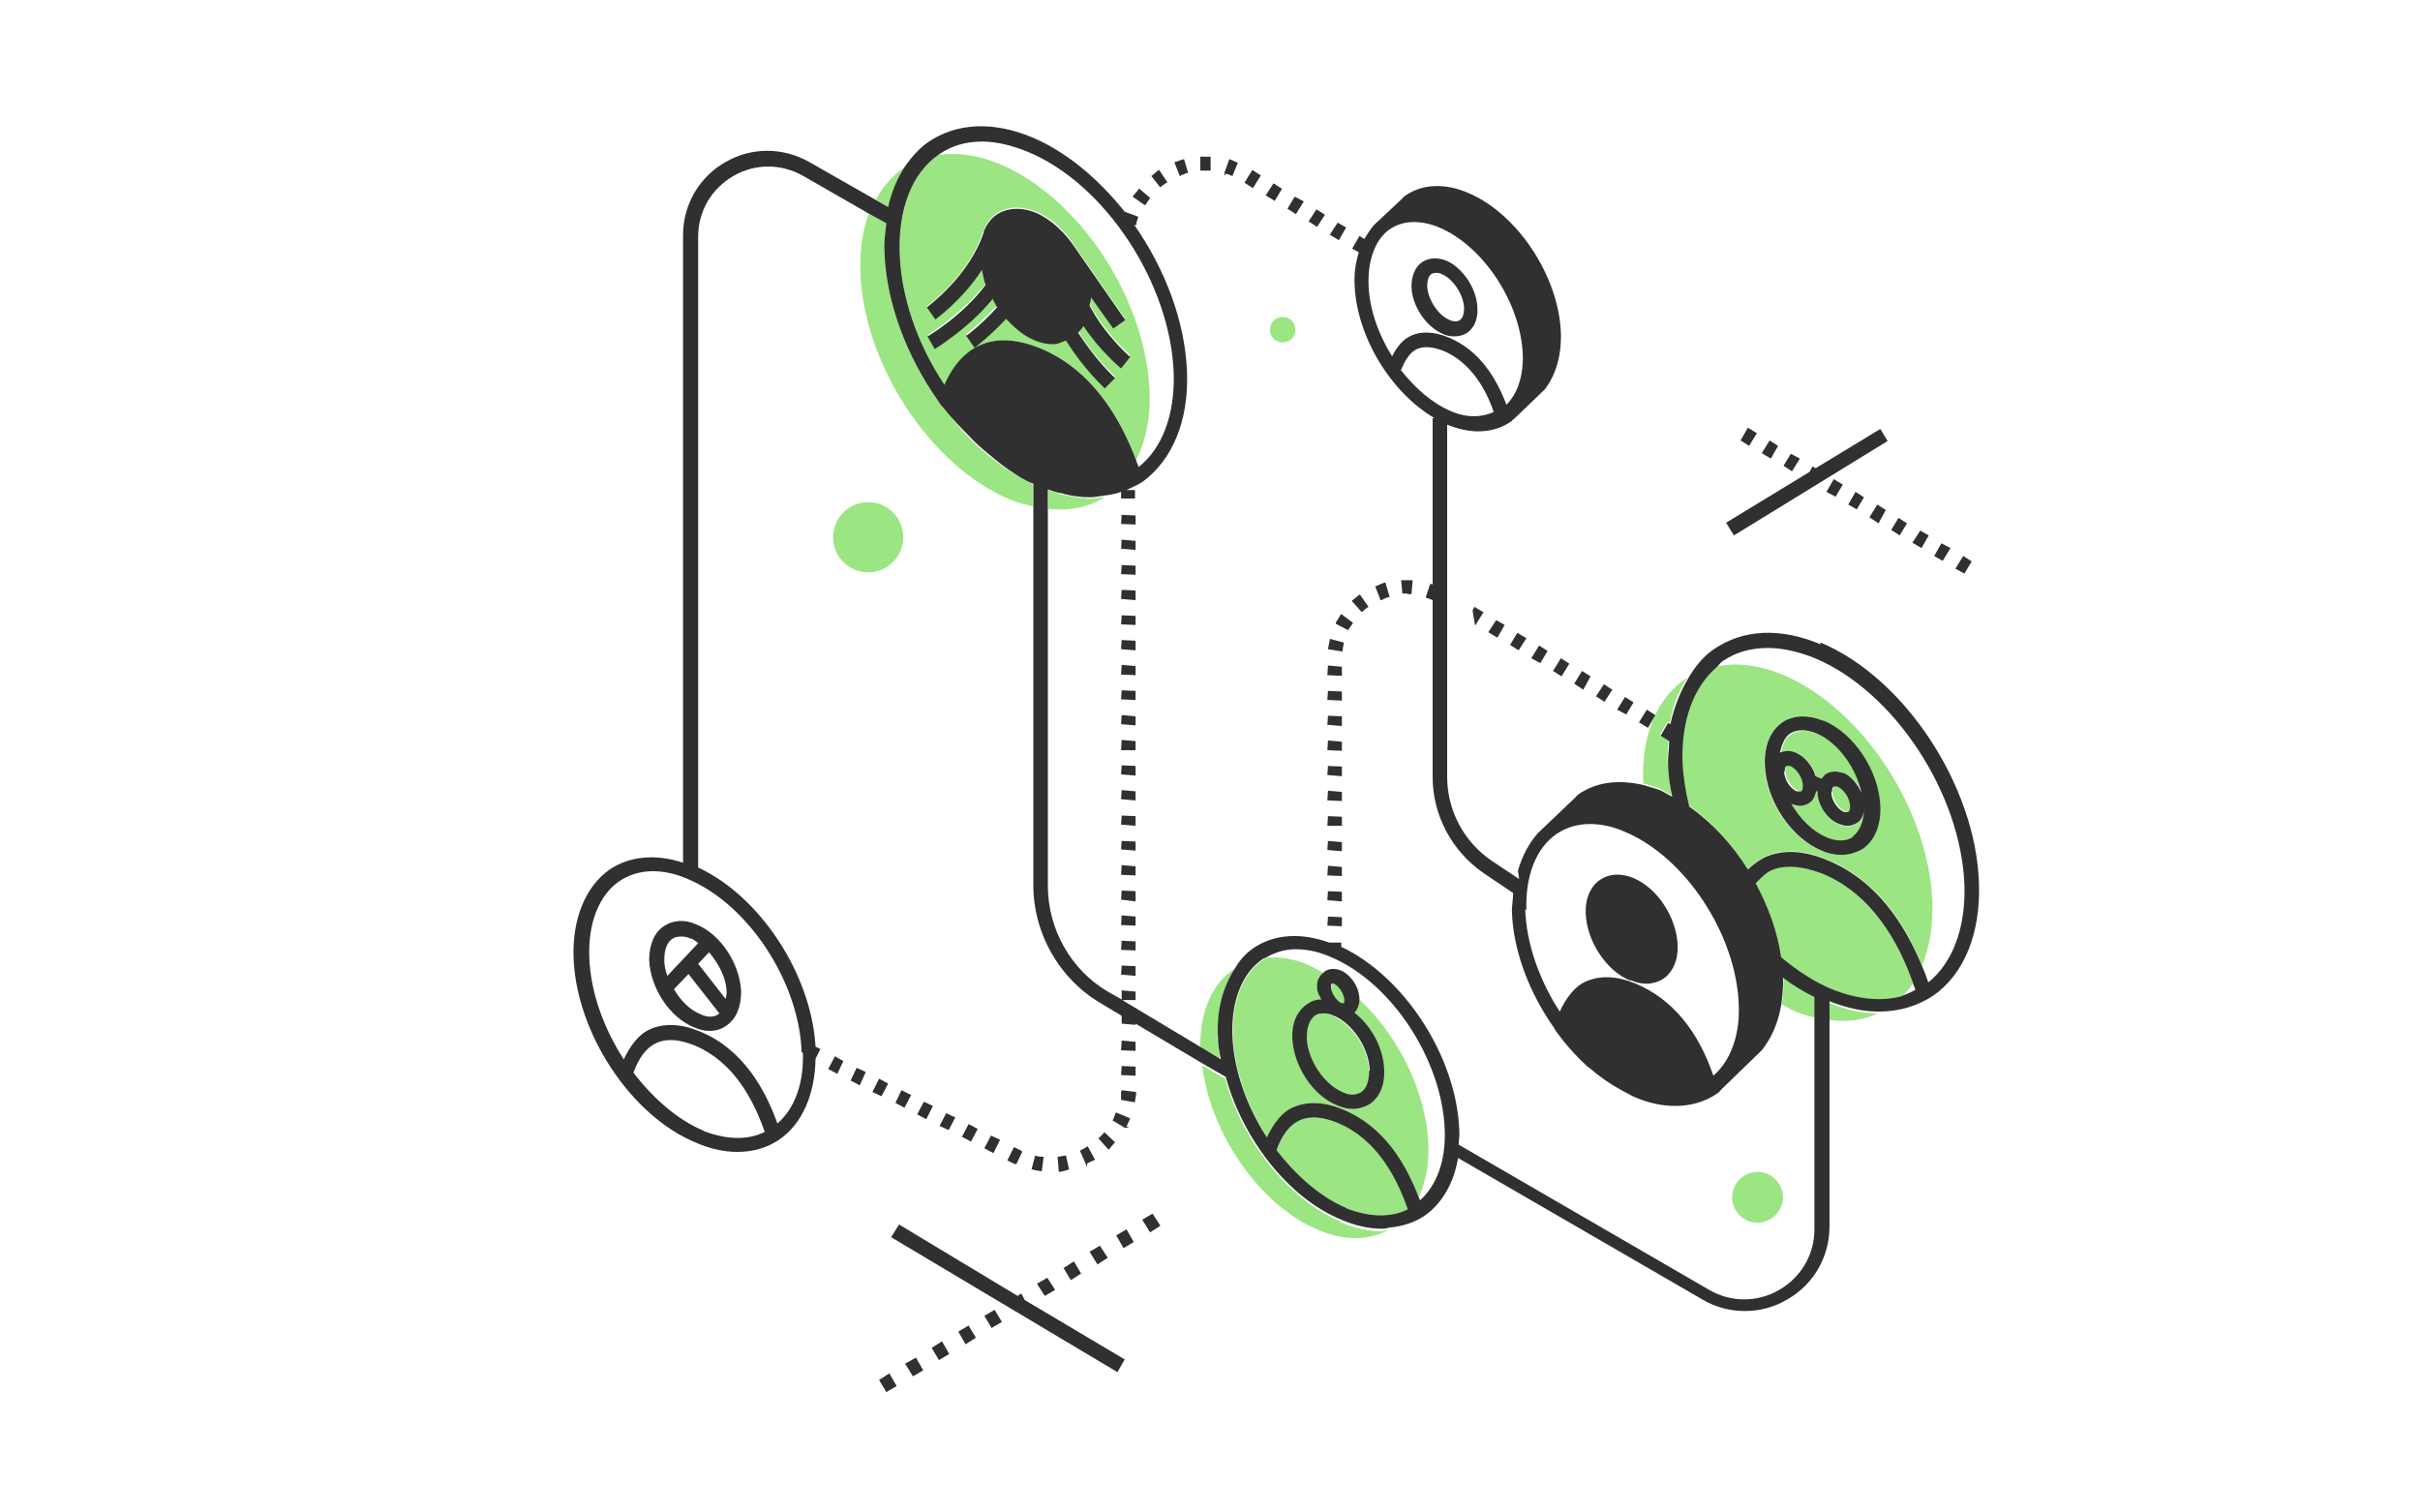 <?xml version="1.0" encoding="UTF-8"?><svg id="Layer_1" xmlns="http://www.w3.org/2000/svg" viewBox="0 0 40 25"><defs><style>.cls-1{fill:#9be583;}.cls-2{fill:#303030;}</style></defs><path class="cls-1" d="M30.12,14.44c-.34-.14-.62-.16-.85-.05-.09,.04-.17,.12-.25,.21,.21,.39,.36,.8,.42,1.22,.26,.22,.55,.41,.84,.53,.42,.18,.82,.21,1.17,.11,.06-.06,.12-.13,.17-.21-.24-.68-.68-1.46-1.5-1.81Z"/><path class="cls-1" d="M30.24,16.86c.3,.04,.57,0,.8-.11-.26,0-.53-.06-.8-.17v.28Z"/><path class="cls-1" d="M27.63,13.15c-.03-.19-.06-.38-.07-.57,0-.12,.01-.23,.02-.35l-.14-.09,.12-.21,.04,.02c.05-.29,.15-.54,.29-.75-.47,.3-.76,.9-.73,1.72,0,0,0,.02,0,.03,.09,.02,.19,.05,.28,.09,.06,.03,.12,.07,.18,.1Z"/><path class="cls-1" d="M28.89,14.36c.09-.08,.18-.15,.28-.2,.29-.13,.64-.12,1.04,.05,.82,.34,1.29,1.07,1.56,1.75,.12-.29,.18-.64,.17-1.04-.05-1.53-1.16-3.22-2.48-3.77-.41-.17-.78-.2-1.11-.13-.37,.33-.57,.87-.55,1.55,0,.25,.05,.49,.11,.74,.37,.26,.71,.62,.97,1.04Zm.57-2.42c.18-.12,.42-.14,.67-.03,.51,.21,.92,.83,.94,1.42,.01,.31-.1,.56-.29,.7-.1,.07-.22,.1-.35,.1-.1,0-.21-.02-.33-.07-.51-.21-.92-.83-.94-1.42,0-.31,.1-.56,.29-.7Z"/><path class="cls-1" d="M29.48,16.14c0,.16,0,.32-.03,.46,.07,.03,.13,.08,.2,.11,.12,.05,.23,.08,.35,.11v-.35c-.18-.09-.35-.2-.52-.32Z"/><path class="cls-1" d="M29.71,13.07s.06,.01,.07,0c.01,0,.03-.04,.03-.09,0-.13-.1-.28-.21-.33-.02,0-.03,0-.04,0,0,0-.02,0-.02,0-.01,0-.03,.04-.03,.09,0,.13,.1,.28,.21,.33Z"/><path class="cls-1" d="M29.69,12.44c.15,.06,.28,.22,.33,.39l.1,.04s.03-.05,.06-.07c.08-.06,.19-.06,.3-.02,.14,.06,.25,.19,.31,.34-.09-.43-.39-.84-.75-.99-.08-.03-.16-.05-.23-.05-.08,0-.15,.02-.21,.06-.09,.06-.14,.17-.16,.31,.08-.04,.17-.05,.26,0Z"/><path class="cls-1" d="M30.38,13s-.03,0-.04,0c0,0-.02,0-.02,0-.01,0-.03,.04-.03,.09,0,.13,.1,.28,.21,.32,.03,.01,.06,.02,.07,0,.01,0,.03-.04,.03-.09,0-.13-.1-.28-.21-.33Z"/><path class="cls-1" d="M30.54,13.66s-.09,0-.14-.03c-.19-.08-.35-.32-.36-.54h-.02c-.02,.07-.05,.14-.11,.18-.05,.03-.1,.05-.16,.05-.04,0-.09,0-.14-.03h0c.15,.24,.35,.45,.58,.55,.17,.07,.33,.07,.44-.01,.11-.08,.17-.23,.18-.42-.02,.08-.05,.16-.11,.2-.05,.03-.1,.05-.16,.05Z"/><path class="cls-1" d="M22.16,20.19c-.87-.36-1.63-1.34-1.91-2.36l-.38-.22c.14,1.14,.96,2.32,1.92,2.72,.45,.19,.85,.17,1.16,0-.04,0-.08,.02-.12,.02-.21,0-.44-.05-.68-.15Z"/><path class="cls-1" d="M20.13,17.12c-.01-.44,.09-.83,.28-1.11-.36,.23-.58,.69-.57,1.31l.33,.2c-.02-.13-.04-.26-.05-.39Z"/><path class="cls-1" d="M22.05,16.79c-.06-.02-.12-.04-.17-.04-.05,0-.1,.01-.15,.04-.09,.06-.14,.19-.13,.36,.01,.36,.28,.77,.59,.9,.12,.05,.24,.05,.31,0,.09-.06,.14-.19,.13-.35-.01-.36-.28-.77-.59-.9Z"/><path class="cls-1" d="M22.11,18.56c-.25-.1-.46-.12-.63-.04-.16,.07-.29,.25-.38,.49,.32,.43,.72,.78,1.16,.96,.38,.16,.73,.16,1.02,.02-.18-.53-.52-1.16-1.16-1.43Z"/><path class="cls-1" d="M21.38,18.3c.23-.1,.5-.09,.82,.04,.68,.28,1.04,.9,1.25,1.45,.11-.24,.17-.52,.16-.86-.03-.87-.49-1.8-1.14-2.41,0,.09-.03,.16-.08,.22,.27,.23,.47,.6,.49,.95,0,.25-.08,.45-.24,.56-.08,.06-.18,.08-.28,.08-.08,0-.17-.02-.26-.06-.4-.17-.72-.65-.74-1.11,0-.25,.08-.45,.24-.56,.07-.05,.15-.07,.24-.08-.03-.06-.06-.13-.07-.19,0-.11,.04-.19,.1-.25-.07-.04-.14-.08-.22-.12-.25-.11-.49-.15-.7-.13-.03,.01-.06,.02-.08,.04-.33,.23-.51,.68-.49,1.25,.02,.57,.24,1.17,.57,1.69,.11-.23,.25-.41,.44-.5Z"/><path class="cls-1" d="M22.21,16.58s.02-.02,.01-.06c0-.1-.08-.22-.17-.26-.01,0-.03,0-.03,0h0s-.02,.03-.01,.07c0,.1,.08,.22,.17,.26,.02,0,.03,0,.04,0Z"/><path class="cls-1" d="M20.99,5.45c0,.11,.09,.21,.21,.21s.21-.09,.21-.21-.09-.21-.21-.21-.21,.09-.21,.21Z"/><path class="cls-1" d="M29.47,19.79c0-.23-.19-.42-.42-.42s-.42,.19-.42,.42,.19,.42,.42,.42,.42-.19,.42-.42Z"/><circle class="cls-1" cx="14.35" cy="8.88" r=".58"/><path class="cls-1" d="M15.01,2.73c-.22,.13-.4,.32-.53,.57l.23,.13c.06-.27,.16-.51,.3-.7Z"/><path class="cls-1" d="M17.55,8.17h-.02c-.07-.02-.13-.05-.2-.07v.31c.36,.04,.68-.03,.94-.2-.08,.01-.15,.03-.24,.03-.16,0-.32-.03-.48-.07Z"/><path class="cls-1" d="M17.06,8c-.1-.05-.19-.1-.29-.16-.39-.24-.76-.57-1.07-.97-.09-.11-.15-.18-.16-.19l-.04-.05h0c-.51-.74-.85-1.62-.88-2.45,0-.17,0-.34,.03-.49l-.29-.16c-.1,.27-.15,.6-.14,.96,.05,1.53,1.16,3.22,2.48,3.77,.13,.05,.25,.08,.37,.11v-.36s-.02,0-.02,0Z"/><path class="cls-1" d="M16.19,5.71c.29-.13,.62-.11,1.01,.05,.86,.36,1.32,1.15,1.58,1.85,.15-.31,.24-.68,.22-1.13-.05-1.53-1.16-3.22-2.48-3.77-.36-.15-.7-.19-1.01-.15h0c-.43,.3-.66,.89-.64,1.62,.02,.74,.31,1.53,.74,2.19,.14-.32,.33-.54,.58-.65Zm-.74,.04l-.12-.21s.58-.36,.96-.85c-.03-.08-.04-.16-.06-.25-.32,.5-.74,.8-.77,.82l-.14-.2s.7-.5,.93-1.24v-.02h.01c.05-.12,.12-.21,.21-.27,.18-.12,.41-.13,.66-.03,.26,.11,.49,.33,.65,.59h0l.82,1.18-.2,.14-.37-.53h0c0,.05-.02,.09-.02,.14,.25,.49,.66,.84,.67,.85l-.15,.19s-.35-.29-.62-.7c-.03,.04-.06,.08-.09,.11,.11,.18,.3,.46,.61,.75l-.17,.17c-.32-.31-.52-.6-.64-.79-.07,.03-.13,.06-.21,.06-.1,0-.21-.02-.32-.07-.17-.07-.32-.2-.46-.35-.25,.28-.51,.47-.52,.48l-.14-.2s.26-.2,.51-.47c-.03-.05-.05-.1-.08-.15-.39,.48-.92,.8-.95,.82Z"/><g><polygon class="cls-2" points="15.64 18.4 15.53 18.61 15.68 18.68 15.79 18.47 15.64 18.4"/><path class="cls-2" d="M19.51,2.9s.07-.02,.1-.04h.03l-.07-.23h0s-.1,.03-.15,.05h-.01l.09,.23h.02Z"/><polygon class="cls-2" points="15.27 18.21 15.16 18.42 15.31 18.5 15.42 18.28 15.27 18.21"/><polygon class="cls-2" points="16.38 18.77 16.27 18.98 16.42 19.06 16.53 18.84 16.38 18.77"/><polygon class="cls-2" points="16.01 18.58 15.9 18.79 16.05 18.87 16.16 18.66 16.01 18.58"/><path class="cls-2" d="M18.94,3.38s.04-.07,.07-.11h0l-.19-.16v.02s-.07,.08-.1,.12h0l.2,.14h0Z"/><path class="cls-2" d="M19.18,3.09s.06-.04,.1-.07h.02l-.14-.21h-.01s-.08,.07-.12,.1h0l.15,.19h0Z"/><polygon class="cls-2" points="15.06 18.1 14.9 18.02 14.8 18.23 14.95 18.31 15.06 18.1"/><polygon class="cls-2" points="14.06 17.86 14.21 17.94 14.31 17.72 14.16 17.65 14.06 17.86"/><polygon class="cls-2" points="13.69 17.67 13.84 17.75 13.94 17.54 13.8 17.46 13.69 17.67"/><polygon class="cls-2" points="14.68 17.91 14.53 17.83 14.42 18.05 14.57 18.12 14.68 17.91"/><polygon class="cls-2" points="18.53 17.77 18.77 17.78 18.77 17.63 18.54 17.62 18.53 17.77"/><polygon class="cls-2" points="18.53 17.36 18.77 17.37 18.77 17.22 18.54 17.2 18.53 17.36"/><path class="cls-2" d="M18.53,18.04s0,.08,0,.11v.03l.23,.04v-.02s.02-.09,.02-.15h0l-.24-.03v.02Z"/><path class="cls-2" d="M17.62,19.1c-.05,0-.09,.02-.13,.02h-.01l.02,.23v.02h.02s.1-.02,.15-.04h0l-.05-.23h0Z"/><path class="cls-2" d="M18.25,18.72s-.06,.07-.09,.09h-.01l.17,.19h.01s.07-.09,.1-.12h0l-.18-.17h0Z"/><path class="cls-2" d="M17.12,19.1h-.01l-.06,.23h.02c.05,.02,.1,.02,.15,.03h0l.03-.24h-.02s-.08,0-.12-.02Z"/><path class="cls-2" d="M18.67,18.48l-.22-.09h-.01s-.02,.08-.05,.13h0l.2,.12h.07l-.04-.02s.04-.09,.06-.13h0Z"/><path class="cls-2" d="M17.96,18.96s-.07,.04-.11,.06h0l.12,.27v-.06s.08-.04,.13-.06h0l-.12-.22h-.02Z"/><path class="cls-2" d="M16.8,19.24l.1-.21h-.02s0-.02-.02-.02c0,0,0,0,0,0l-.1-.05-.11,.22,.1,.05s.02,.01,.03,.01h.03Z"/><polygon class="cls-2" points="18.77 13.91 18.54 13.9 18.53 14.04 18.77 14.06 18.77 13.91"/><polygon class="cls-2" points="18.77 15.15 18.54 15.13 18.53 15.29 18.77 15.3 18.77 15.15"/><polygon class="cls-2" points="18.77 14.73 18.54 14.72 18.53 14.87 18.77 14.9 18.77 14.73"/><polygon class="cls-2" points="18.77 14.32 18.54 14.3 18.53 14.46 18.77 14.47 18.77 14.32"/><polygon class="cls-2" points="18.77 11.84 18.54 11.82 18.53 11.97 18.77 11.99 18.77 11.84"/><polygon class="cls-2" points="22.25 3.76 22.11 3.68 21.98 3.88 22.13 3.97 22.25 3.76"/><polygon class="cls-2" points="18.77 12.25 18.54 12.23 18.53 12.4 18.77 12.4 18.77 12.25"/><polygon class="cls-2" points="18.77 15.56 18.54 15.55 18.53 15.7 18.77 15.71 18.77 15.56"/><polygon class="cls-2" points="18.77 16.13 18.77 15.97 18.54 15.96 18.53 16.11 18.77 16.13"/><path class="cls-2" d="M20.36,2.91h.01l.09-.22h0c-.05-.02-.09-.04-.14-.06l-.08,.22v.06l.02-.04s.07,.02,.11,.04Z"/><polygon class="cls-2" points="21.19 3.12 21.05 3.03 20.92 3.23 21.07 3.32 21.19 3.12"/><polygon class="cls-2" points="21.55 3.33 21.4 3.25 21.28 3.45 21.42 3.54 21.55 3.33"/><polygon class="cls-2" points="18.77 11.42 18.54 11.41 18.53 11.56 18.77 11.57 18.77 11.42"/><path class="cls-2" d="M19.87,2.82h.14v-.23h0s-.05,0-.08,0h-.09v.23h.03Z"/><polygon class="cls-2" points="21.9 3.55 21.76 3.46 21.63 3.66 21.77 3.75 21.9 3.55"/><polygon class="cls-2" points="20.84 2.9 20.7 2.81 20.57 3.02 20.71 3.11 20.84 2.9"/><polygon class="cls-2" points="18.77 11.01 18.54 10.99 18.53 11.15 18.77 11.16 18.77 11.01"/><polygon class="cls-2" points="18.77 10.59 18.54 10.58 18.53 10.73 18.77 10.75 18.77 10.59"/><polygon class="cls-2" points="18.77 10.18 18.54 10.17 18.53 10.32 18.77 10.33 18.77 10.18"/><polygon class="cls-2" points="18.77 8.94 18.54 8.92 18.53 9.07 18.77 9.09 18.77 8.94"/><polygon class="cls-2" points="18.77 9.76 18.54 9.75 18.53 9.9 18.77 9.92 18.77 9.76"/><polygon class="cls-2" points="18.77 13.08 18.54 13.06 18.53 13.21 18.77 13.23 18.77 13.08"/><polygon class="cls-2" points="18.77 13.49 18.54 13.48 18.53 13.63 18.77 13.65 18.77 13.49"/><polygon class="cls-2" points="18.77 9.35 18.54 9.34 18.53 9.49 18.77 9.5 18.77 9.35"/><polygon class="cls-2" points="18.77 8.52 18.54 8.51 18.53 8.66 18.77 8.67 18.77 8.52"/><polygon class="cls-2" points="18.77 12.66 18.54 12.65 18.53 12.8 18.77 12.82 18.77 12.66"/><path class="cls-2" d="M30.09,10.65c-.66-.28-1.28-.25-1.76,.08-.18,.12-.32,.3-.43,.49-.13,.22-.23,.47-.29,.75l-.04-.02-.12,.21,.14,.09c0,.11-.02,.22-.02,.35,0,.19,.03,.38,.07,.57-.06-.03-.12-.07-.18-.1-.09-.04-.19-.06-.28-.09-.41-.1-.79-.06-1.09,.15-.02,.01-.03,.03-.05,.05h0l-.62,.59h0c-.15,.17-.26,.38-.33,.62l.02,.14-.45-.3c-.46-.31-.74-.83-.74-1.39V7.02c.18,.07,.35,.11,.51,.11,.2,0,.38-.05,.54-.16,.02-.01,.04-.04,.06-.05h0l.5-.48h0c.18-.23,.28-.55,.27-.93-.03-.94-.72-1.98-1.53-2.32-.39-.17-.77-.15-1.05,.05-.02,.01-.03,.03-.04,.04h0l-.47,.44h0c-.06,.07-.11,.15-.16,.23l-.08-.05-.12,.21,.11,.06c-.05,.16-.08,.34-.07,.53,.03,.86,.6,1.79,1.32,2.21h-.03v2.75s-.03-.01-.04-.01h0l-.07,.21v.02h0s.07,.02,.11,.04v2.92c0,.64,.32,1.23,.84,1.59l.49,.33c0,.1-.02,.2-.02,.3,.02,.66,.29,1.35,.69,1.92h0l.03,.05s.2,.3,.53,.6l.03,.02c.08,.07,.17,.14,.27,.21,.05,.03,.09,.06,.14,.09,.1,.06,.21,.12,.33,.18h0c.23,.1,.46,.15,.68,.15,.26,0,.5-.07,.7-.21,.03-.02,.05-.05,.07-.07h0l.66-.64h0c.16-.2,.27-.45,.32-.74,.02-.15,.04-.3,.03-.46,.17,.13,.34,.23,.52,.32v3.84c0,.42-.22,.79-.58,1s-.8,.21-1.16,0l-4.14-2.4c0-.08,.02-.15,.01-.23-.04-1.22-.91-2.55-1.95-3.04v-.07h-.2c-.47-.17-.91-.14-1.25,.09-.13,.09-.23,.2-.31,.34-.19,.29-.3,.67-.28,1.11,0,.13,.02,.26,.05,.39l-.33-.2-1.3-.78h.22v-.14l-.23-.02v.15l-.23-.13c-.61-.36-.99-1.03-.99-1.75v-6.55c.07,.02,.14,.05,.2,.06h.02c.16,.05,.33,.07,.48,.07,.08,0,.16-.02,.24-.03,.09-.01,.19-.03,.27-.06v.11h.23v-.14h-.14c.11-.05,.18-.09,.19-.09l.08-.05h0c.49-.36,.76-1.01,.73-1.81-.03-.83-.36-1.7-.87-2.43h.03c0-.05,.02-.08,.03-.12v-.02l-.22-.08h0c-.43-.54-.96-.99-1.53-1.23-.65-.27-1.25-.24-1.72,.08-.14,.1-.26,.23-.36,.37-.14,.2-.24,.44-.3,.7l-.23-.13-1.07-.61c-.44-.25-.96-.25-1.39,0-.44,.25-.7,.71-.7,1.21V14.26c-.45-.15-.88-.11-1.21,.11-.4,.28-.62,.81-.6,1.45,.04,1.25,.95,2.63,2.03,3.07,.23,.1,.46,.15,.68,.15,.26,0,.5-.07,.7-.21,.37-.26,.58-.74,.59-1.33l.08-.16-.08-.04c-.07-1.2-.92-2.49-1.94-2.96V3.91c0-.42,.22-.79,.58-1,.36-.21,.79-.21,1.16,0l1.08,.62,.29,.16c-.02,.16-.04,.32-.03,.49,.03,.83,.37,1.71,.88,2.44h0l.04,.06s.07,.08,.16,.19c.08,.09,.19,.21,.32,.34,.11,.12,.23,.22,.35,.32,.13,.11,.26,.21,.4,.3,.09,.06,.19,.12,.29,.16,0,0,.02,0,.02,0v6.64c0,.8,.43,1.55,1.11,1.95l.35,.21v.13l.23,.02v-.02l1.11,.66,.38,.22c.28,1.02,1.03,2,1.91,2.36,.23,.1,.46,.15,.68,.15,.04,0,.08-.01,.12-.02,.21-.02,.4-.08,.57-.19,.29-.2,.49-.54,.56-.96l4.04,2.34c.22,.13,.46,.19,.7,.19s.48-.06,.7-.19c.44-.25,.7-.71,.7-1.21v-3.72c.28,.11,.55,.17,.8,.17h.02c.33,0,.63-.09,.89-.26,.51-.35,.79-1.03,.76-1.86-.05-1.61-1.23-3.4-2.62-3.98Zm-7.12-6.86c.12-.08,.25-.12,.4-.12,.13,0,.28,.03,.42,.09,.73,.31,1.35,1.25,1.38,2.11,.01,.35-.09,.64-.27,.82-.16-.42-.43-.89-.95-1.11-.24-.1-.46-.11-.63-.03-.13,.06-.23,.18-.31,.34-.23-.37-.38-.79-.39-1.2-.01-.41,.12-.74,.35-.9Zm.19,2.32c.07-.17,.15-.29,.26-.34,.11-.05,.26-.04,.44,.03,.45,.19,.7,.63,.83,1.01-.2,.09-.44,.1-.7-.01-.31-.13-.6-.38-.84-.69Zm-11.53,12.58c-.43-.18-.83-.53-1.16-.96,.09-.25,.22-.42,.38-.49,.17-.08,.38-.06,.63,.04,.65,.27,.98,.91,1.16,1.43-.28,.14-.64,.13-1.02-.02Zm1.64-1.29c.02,.51-.14,.93-.42,1.17-.2-.56-.57-1.23-1.28-1.52-.31-.13-.59-.14-.82-.04-.19,.08-.33,.27-.44,.5-.33-.51-.55-1.11-.57-1.69-.02-.56,.16-1.02,.49-1.25,.16-.11,.35-.17,.56-.17,.18,0,.38,.04,.58,.13,1,.42,1.84,1.7,1.88,2.86Zm2.34-11.04c-.44-.66-.72-1.45-.74-2.19-.02-.73,.21-1.31,.64-1.61h0c.21-.15,.45-.22,.72-.22,.24,0,.49,.06,.76,.17,1.28,.53,2.36,2.18,2.41,3.66,.02,.69-.19,1.24-.58,1.55-.01-.04-.03-.07-.04-.11-.26-.69-.72-1.49-1.58-1.85-.39-.16-.73-.18-1.01-.05-.24,.11-.44,.33-.58,.65Zm6.65,13.61c-.43-.18-.83-.53-1.16-.96,.09-.25,.22-.42,.38-.49,.17-.08,.38-.06,.63,.04,.65,.27,.98,.91,1.16,1.43-.28,.14-.64,.13-1.02-.02Zm1.22-.11s-.02-.05-.03-.07c-.21-.55-.57-1.17-1.25-1.45-.31-.13-.59-.14-.82-.04-.19,.08-.33,.27-.44,.5-.33-.51-.55-1.11-.57-1.69-.02-.56,.16-1.02,.49-1.25,.02-.02,.05-.02,.08-.04,.14-.08,.3-.13,.48-.13s.38,.04,.58,.13c1,.42,1.84,1.7,1.88,2.86,.02,.51-.14,.93-.42,1.17Zm1.75-4.82c-.02-.56,.16-1.02,.49-1.25,.16-.11,.35-.17,.56-.17,.18,0,.38,.04,.58,.13,1,.42,1.84,1.7,1.88,2.86,.02,.51-.14,.93-.42,1.17-.26-.76-.69-1.27-1.28-1.52-.31-.13-.59-.14-.82-.04-.19,.08-.33,.27-.44,.5-.33-.51-.55-1.11-.57-1.69Zm6.22,1.42c-.34,.1-.75,.06-1.17-.11-.29-.12-.58-.31-.84-.53-.06-.42-.21-.83-.42-1.22,.08-.08,.15-.16,.25-.21,.22-.1,.51-.08,.85,.05,.82,.34,1.26,1.13,1.5,1.81,.01,.04,.03,.08,.04,.11-.07,.04-.14,.07-.22,.1Zm.42-.23c-.03-.09-.06-.17-.1-.26-.28-.68-.74-1.41-1.56-1.75-.4-.17-.75-.18-1.04-.05-.1,.05-.19,.12-.28,.2-.26-.42-.6-.78-.97-1.04-.06-.25-.1-.5-.11-.74-.02-.68,.18-1.22,.55-1.55,.04-.03,.07-.08,.11-.11,.22-.15,.47-.22,.75-.22,.24,0,.51,.06,.78,.17,1.31,.55,2.42,2.24,2.47,3.76,.02,.71-.2,1.28-.6,1.6Z"/><path class="cls-2" d="M30.13,11.91c-.25-.1-.49-.09-.67,.03-.2,.14-.3,.39-.29,.7,.02,.59,.43,1.21,.94,1.42,.11,.05,.22,.07,.33,.07,.13,0,.25-.04,.35-.1,.2-.14,.3-.39,.29-.7-.02-.58-.43-1.21-.94-1.42Zm-.63,.84c0-.05,.01-.08,.03-.09,0,0,.01,0,.02,0,.01,0,.03,0,.04,0,.11,.05,.21,.2,.21,.33,0,.05-.01,.08-.03,.09-.01,0-.04,0-.07,0-.11-.04-.21-.2-.21-.33Zm1.13,1.08c-.11,.08-.27,.08-.44,.01-.23-.1-.43-.3-.58-.55h0s.09,.03,.14,.03c.06,0,.11-.02,.16-.05,.06-.04,.09-.11,.11-.19h.02c0,.23,.17,.47,.36,.54,.05,.02,.09,.03,.14,.03,.06,0,.11-.02,.16-.05,.06-.04,.1-.12,.11-.2-.01,.18-.07,.34-.18,.42Zm-.35-.74c0-.05,.01-.08,.03-.09,0,0,.01,0,.02,0,.01,0,.03,0,.04,0,.11,.05,.21,.2,.21,.33,0,.05-.01,.08-.03,.09-.01,.01-.04,0-.07,0-.11-.04-.21-.2-.21-.32Zm.19-.31c-.11-.04-.21-.04-.3,.02-.02,.02-.04,.05-.06,.07l-.1-.04c-.05-.17-.18-.33-.33-.39-.09-.04-.18-.03-.26,0,.03-.13,.07-.24,.16-.31,.06-.04,.13-.06,.21-.06,.07,0,.15,.02,.23,.05,.36,.15,.66,.57,.75,.99-.06-.15-.18-.29-.31-.34Z"/><polygon class="cls-2" points="29.75 7.58 29.6 7.5 29.48 7.7 29.62 7.79 29.75 7.58"/><polygon class="cls-2" points="29.04 7.16 28.89 7.07 28.77 7.28 28.91 7.37 29.04 7.16"/><polygon class="cls-2" points="29.39 7.37 29.25 7.28 29.12 7.49 29.27 7.58 29.39 7.37"/><polygon class="cls-2" points="32.24 9.06 32.09 8.98 31.97 9.19 32.11 9.27 32.24 9.06"/><polygon class="cls-2" points="31.52 8.65 31.38 8.56 31.26 8.76 31.4 8.85 31.52 8.65"/><polygon class="cls-2" points="32.59 9.28 32.45 9.19 32.32 9.4 32.47 9.48 32.59 9.28"/><polygon class="cls-2" points="31.88 8.85 31.74 8.77 31.61 8.97 31.76 9.06 31.88 8.85"/><polygon class="cls-2" points="30.34 8.21 30.46 8.01 30.31 7.92 30.19 8.13 30.34 8.21"/><polygon class="cls-2" points="30.69 8.42 30.81 8.22 30.67 8.13 30.55 8.34 30.69 8.42"/><polygon class="cls-2" points="31.05 8.65 31.17 8.43 31.03 8.34 30.9 8.55 31.05 8.65"/><polygon class="cls-2" points="15.84 22.01 15.96 22.22 16.13 22.11 16.01 21.91 15.84 22.01"/><polygon class="cls-2" points="16.27 21.75 16.39 21.95 16.56 21.85 16.44 21.65 16.27 21.75"/><polygon class="cls-2" points="15.4 22.28 15.52 22.48 15.69 22.38 15.57 22.17 15.4 22.28"/><polygon class="cls-2" points="17.27 21.42 17.44 21.32 17.31 21.12 17.14 21.22 17.27 21.42"/><polygon class="cls-2" points="14.53 22.81 14.65 23.01 14.82 22.91 14.7 22.7 14.53 22.81"/><polygon class="cls-2" points="14.96 22.54 15.09 22.75 15.26 22.65 15.14 22.44 14.96 22.54"/><polygon class="cls-2" points="17.58 20.96 17.7 21.16 17.87 21.05 17.75 20.85 17.58 20.96"/><polygon class="cls-2" points="18.45 20.42 18.57 20.63 18.74 20.53 18.62 20.32 18.45 20.42"/><polygon class="cls-2" points="18.14 20.9 18.31 20.79 18.18 20.59 18.01 20.69 18.14 20.9"/><polygon class="cls-2" points="18.88 20.16 19.01 20.37 19.18 20.26 19.05 20.06 18.88 20.16"/><polygon class="cls-2" points="16.88 21.38 16.82 21.42 14.86 20.24 14.73 20.45 18.47 22.68 18.59 22.47 16.94 21.49 16.88 21.38"/><polygon class="cls-2" points="31.2 7.29 31.08 7.09 30.01 7.74 29.96 7.71 29.91 7.8 28.53 8.64 28.66 8.85 31.2 7.29"/><path class="cls-2" d="M10.97,15.31c-.16,.11-.24,.31-.24,.56,.02,.46,.34,.95,.74,1.11,.09,.04,.18,.06,.26,.06,.1,0,.2-.03,.28-.09,.16-.11,.24-.31,.24-.56-.02-.46-.34-.95-.74-1.11-.2-.09-.39-.07-.54,.03Zm.91,1.45c-.08,.06-.19,.06-.31,0-.17-.07-.32-.22-.43-.41l.24-.25,.51,.65h0Zm.12-.24l-.46-.59,.18-.19c.16,.19,.29,.43,.29,.67,0,.04-.01,.07-.02,.11Zm-.57-1.01s.08,.05,.11,.08l-.51,.54c-.03-.09-.05-.17-.05-.26,0-.16,.04-.29,.13-.35,.04-.03,.09-.04,.15-.04,.05,0,.11,.01,.17,.04Z"/><path class="cls-2" d="M22.47,16.52h0c0-.2-.14-.41-.31-.48-.1-.04-.2-.03-.27,.02,0,0,0,.01-.02,.02-.07,.06-.11,.14-.1,.25,0,.07,.04,.13,.07,.19-.09,0-.17,.03-.24,.08-.16,.11-.25,.31-.24,.56,.02,.46,.34,.95,.74,1.11,.09,.04,.18,.06,.26,.06,.1,0,.2-.03,.28-.08,.16-.11,.25-.31,.24-.56-.01-.36-.21-.73-.49-.95,.05-.06,.08-.13,.08-.22Zm-.45-.26h0s.02,0,.03,0c.08,.04,.16,.16,.17,.26,0,.04,0,.06-.01,.06,0,0-.02,0-.04,0-.08-.04-.16-.16-.17-.26,0-.04,0-.06,.01-.06Zm.61,1.44c0,.16-.04,.29-.13,.35-.08,.05-.19,.06-.31,0-.31-.13-.58-.54-.59-.9,0-.16,.04-.29,.13-.36,.04-.03,.09-.04,.15-.04,.05,0,.11,.01,.17,.04,.31,.13,.58,.54,.59,.9Z"/><path class="cls-2" d="M16.4,4.93c.03,.05,.05,.1,.08,.15-.24,.27-.5,.47-.51,.47l.14,.2s.27-.21,.52-.48c.14,.15,.29,.28,.46,.35,.11,.05,.22,.07,.32,.07,.08,0,.14-.04,.21-.06,.12,.19,.32,.48,.64,.79l.17-.17c-.3-.29-.49-.57-.61-.75,.03-.03,.06-.07,.09-.11,.27,.41,.6,.68,.62,.7l.15-.19s-.42-.36-.67-.85c0-.05,.03-.09,.02-.14h0l.37,.52,.2-.14-.82-1.18h0c-.17-.26-.4-.48-.65-.59-.24-.1-.48-.09-.66,.03-.09,.06-.16,.16-.21,.27h0v.02c-.24,.73-.93,1.23-.94,1.24l.14,.2s.45-.32,.77-.82c.02,.08,.03,.17,.06,.25-.37,.5-.95,.85-.96,.85l.12,.21s.56-.34,.95-.82Z"/><path class="cls-2" d="M26.95,16.2c.09,.04,.18,.06,.26,.06,.1,0,.2-.03,.28-.08,.16-.11,.25-.31,.24-.56-.02-.46-.34-.95-.74-1.11-.2-.08-.39-.07-.54,.03-.16,.11-.25,.31-.24,.56,.02,.46,.34,.95,.74,1.11Z"/><path class="cls-2" d="M23.85,5.52c.06,.03,.13,.04,.19,.04,.08,0,.15-.02,.21-.06,.12-.08,.18-.23,.17-.41-.01-.32-.24-.66-.51-.78-.15-.06-.29-.05-.4,.02-.12,.08-.18,.23-.18,.41,.01,.32,.24,.66,.52,.78Zm-.2-.99s.05-.02,.08-.02,.06,0,.1,.02c.19,.08,.36,.34,.37,.56,0,.09-.02,.17-.07,.2-.04,.03-.1,.03-.17,0-.19-.08-.36-.34-.37-.56,0-.09,.02-.17,.07-.2Z"/><polygon class="cls-2" points="22.18 14.74 21.95 14.73 21.94 14.88 22.18 14.9 22.18 14.74"/><polygon class="cls-2" points="22.18 14.33 21.95 14.31 21.94 14.47 22.18 14.48 22.18 14.33"/><polygon class="cls-2" points="22.18 13.5 21.95 13.49 21.94 13.65 22.18 13.65 22.18 13.5"/><polygon class="cls-2" points="22.18 13.09 21.95 13.07 21.94 13.23 22.18 13.24 22.18 13.09"/><polygon class="cls-2" points="22.18 13.92 21.95 13.9 21.94 14.05 22.18 14.07 22.18 13.92"/><polygon class="cls-2" points="25.31 10.88 25.46 10.96 25.58 10.76 25.44 10.67 25.31 10.88"/><polygon class="cls-2" points="22.18 12.67 21.95 12.66 21.94 12.81 22.18 12.83 22.18 12.67"/><polygon class="cls-2" points="22.18 15.16 21.95 15.15 21.94 15.3 22.18 15.31 22.18 15.16"/><polygon class="cls-2" points="24.34 10.09 24.38 10.33 24.39 10.33 24.52 10.12 24.37 10.03 24.34 10.09"/><polygon class="cls-2" points="24.75 10.54 24.87 10.33 24.73 10.25 24.6 10.45 24.75 10.54"/><polygon class="cls-2" points="27 11.61 26.86 11.52 26.73 11.73 26.88 11.81 27 11.61"/><polygon class="cls-2" points="25.81 11.18 25.94 10.97 25.8 10.88 25.67 11.09 25.81 11.18"/><polygon class="cls-2" points="26.29 11.18 26.15 11.09 26.02 11.3 26.17 11.4 26.29 11.18"/><polygon class="cls-2" points="27.36 11.82 27.22 11.73 27.09 11.94 27.24 12.03 27.36 11.82"/><polygon class="cls-2" points="26.65 11.4 26.51 11.31 26.38 11.51 26.52 11.6 26.65 11.4"/><path class="cls-2" d="M23.26,9.82h.07l.02-.23h-.19l.02,.22h.08Z"/><path class="cls-2" d="M22.95,9.87h.02l-.07-.24h-.02s-.1,.04-.14,.06h-.01l.09,.23h.01s.08-.04,.12-.05Z"/><polygon class="cls-2" points="25.1 10.75 25.23 10.55 25.08 10.46 24.96 10.66 25.1 10.75"/><polygon class="cls-2" points="22.18 12.26 21.95 12.24 21.94 12.4 22.18 12.41 22.18 12.26"/><path class="cls-2" d="M22.52,10.11s.06-.06,.1-.08h0l-.14-.2h-.01s-.08,.06-.11,.09h-.01v.02h0l.16,.18h0Z"/><polygon class="cls-2" points="22.18 11.02 21.95 11 21.94 11.16 22.18 11.17 22.18 11.02"/><path class="cls-2" d="M22.19,10.76s.01-.08,.02-.12v-.02l-.23-.06v.02s-.02,.09-.03,.15h0l.24,.04h0Z"/><path class="cls-2" d="M22.16,10.16s-.05,.08-.08,.13v.02l.21,.11v-.02s.05-.06,.07-.1h.01l-.2-.15h0Z"/><polygon class="cls-2" points="22.18 11.43 21.95 11.42 21.94 11.57 22.18 11.58 22.18 11.43"/><polygon class="cls-2" points="22.18 11.84 21.95 11.83 21.94 11.98 22.18 12 22.18 11.84"/></g></svg>
